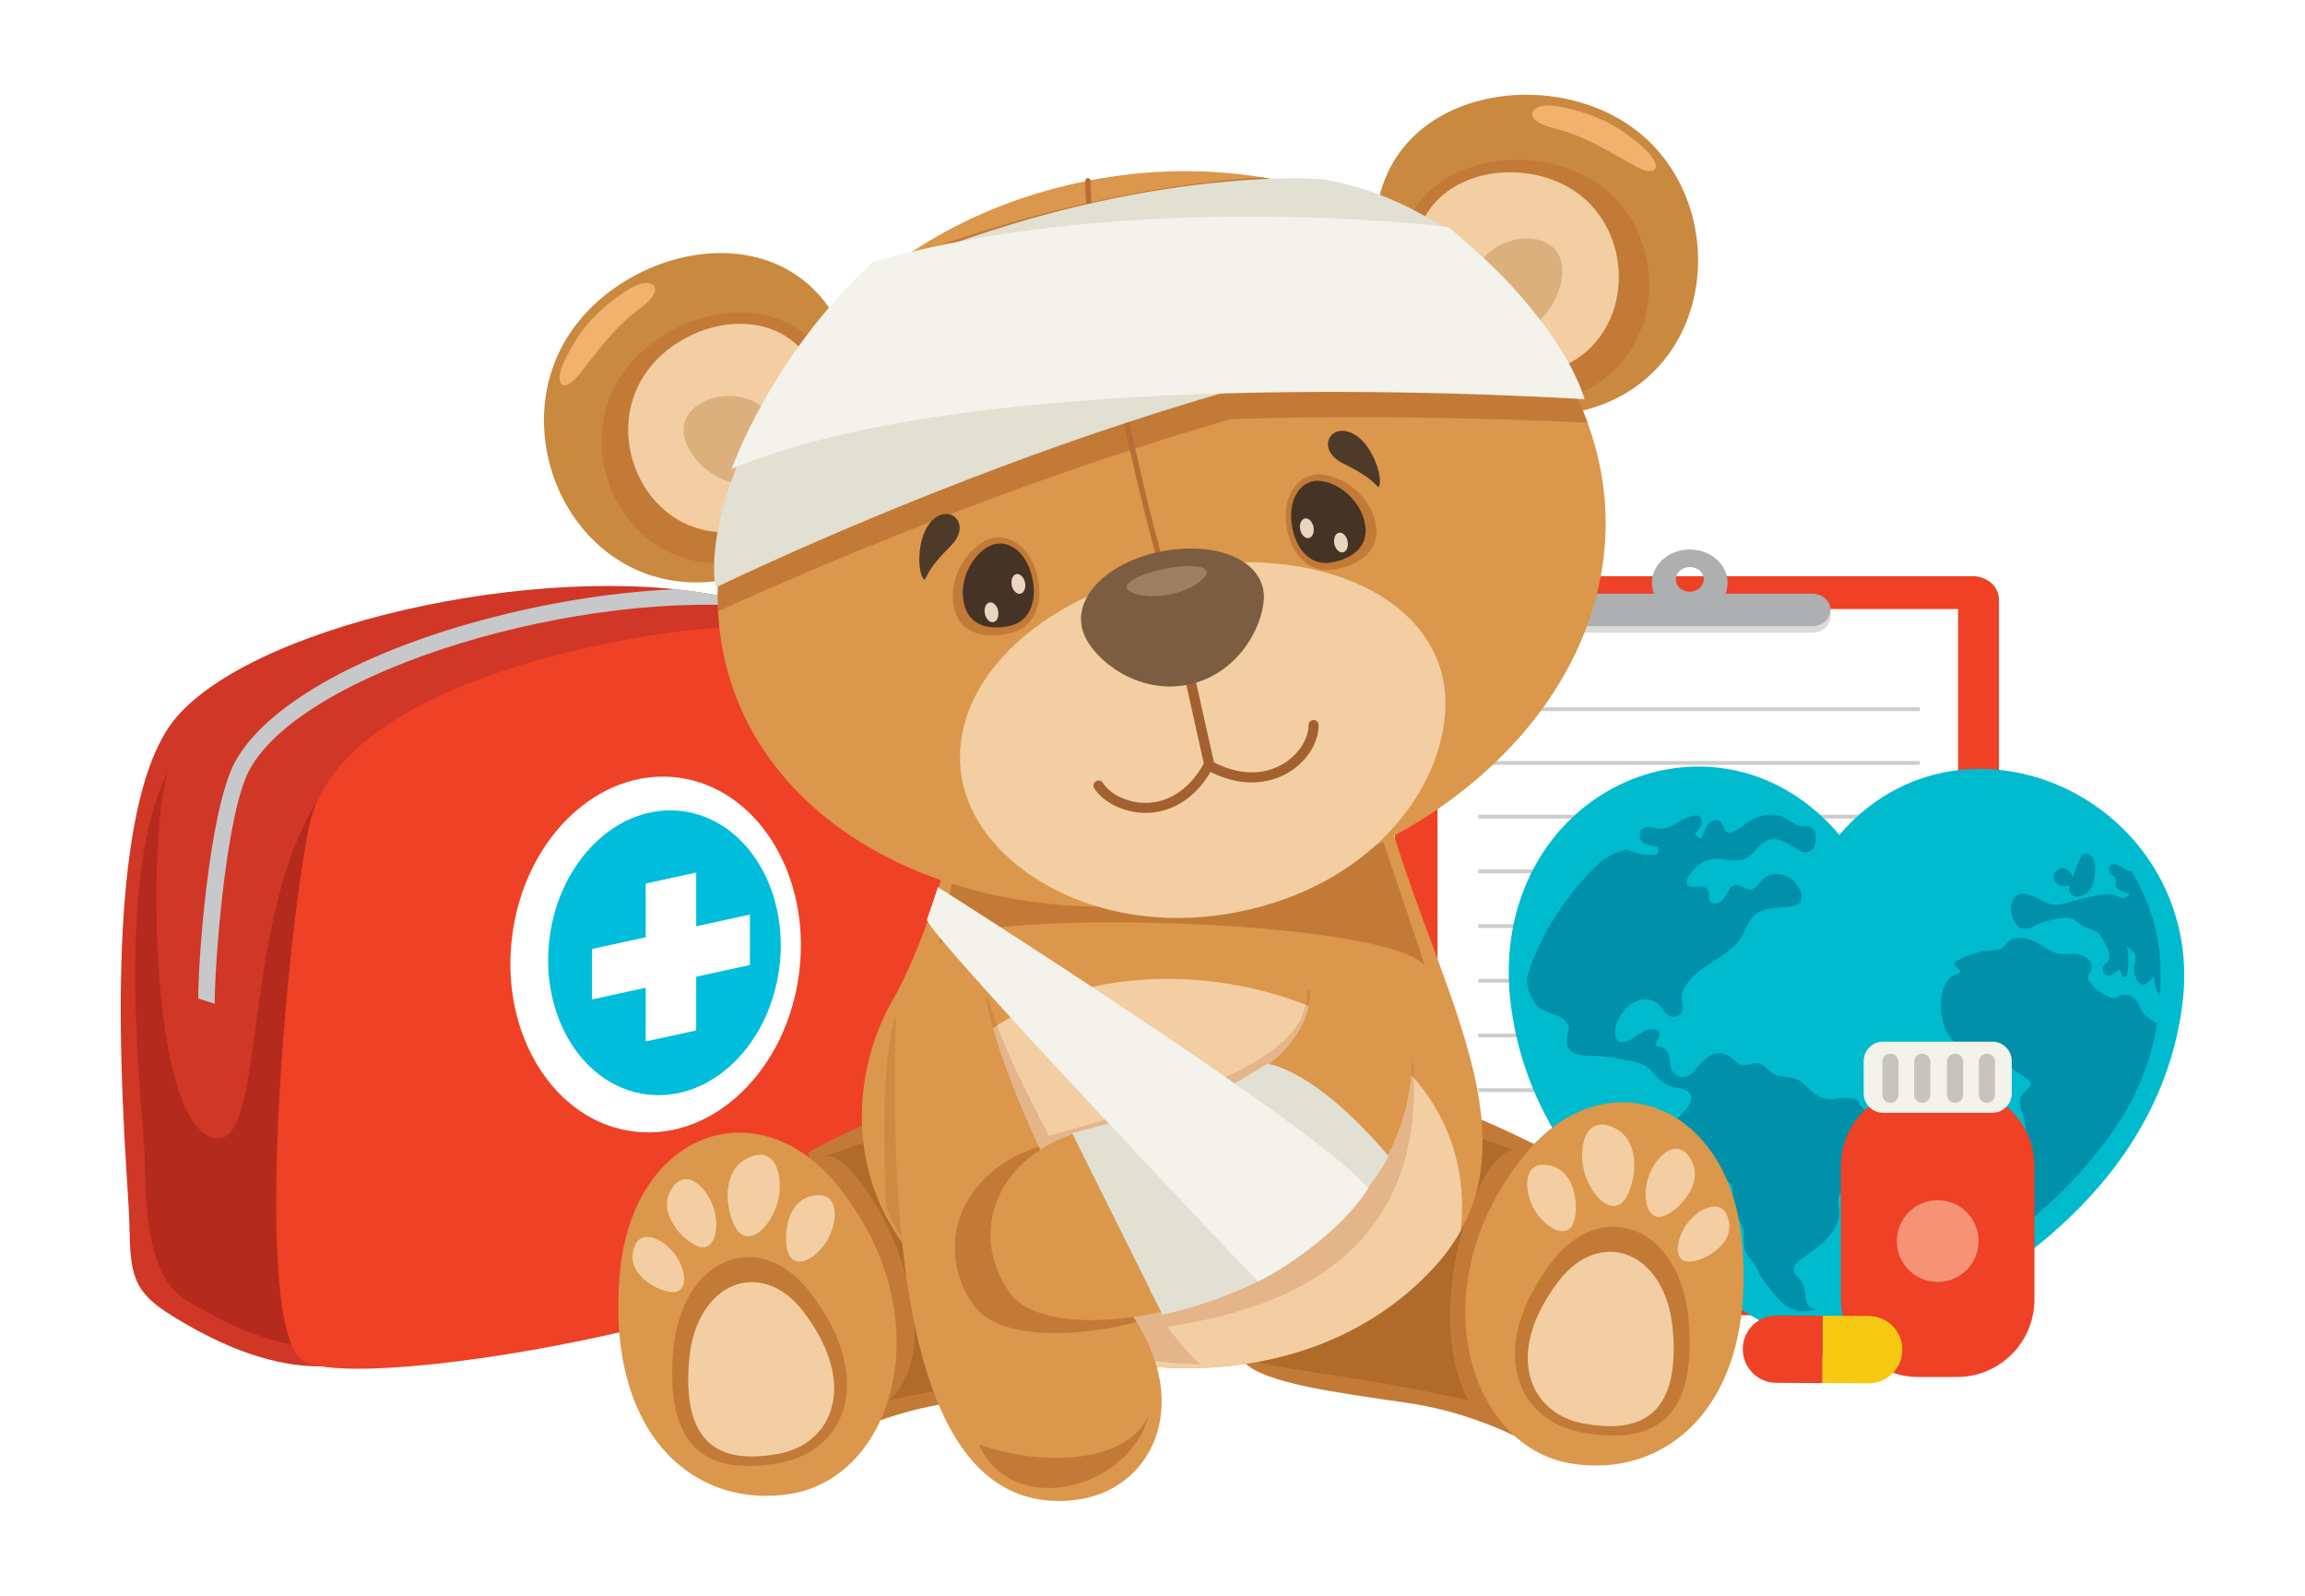 <svg xmlns="http://www.w3.org/2000/svg" xmlns:xlink="http://www.w3.org/1999/xlink" id="Layer_1" x="0px" y="0px" viewBox="0 0 2600 1800" style="enable-background:new 0 0 2600 1800;" xml:space="preserve"><style type="text/css">	.st0{fill:#FFFFFF;}	.st1{fill:#D03726;}	.st2{fill:#B42A1D;}	.st3{fill:#EF4126;}	.st4{fill:#C7C8CA;}	.st5{fill:#00BDDB;}	.st6{fill:#DADBDC;}	.st7{fill:#ADAFB1;}	.st8{fill:#CDCCCC;}	.st9{fill:#00BBCE;}	.st10{fill:#0090AA;}	.st11{fill:#C37A37;}	.st12{fill:#B06A29;}	.st13{fill:#DB974B;}	.st14{fill:#F3CEA2;}	.st15{opacity:0.2;}	.st16{fill:#A35024;}	.st17{fill:#F0B26C;}	.st18{fill:#C9893F;}	.st19{fill:#DBB07D;}	.st20{fill:#453425;}	.st21{fill:#EAD6C0;}	.st22{fill:#B86D37;}	.st23{fill:#A36130;}	.st24{fill:#7C5D41;}	.st25{fill:#9E7E61;}	.st26{fill:#4D3A29;}	.st27{fill:#E1E0D3;}	.st28{fill:#F3F2EB;}	.st29{fill:#C5C5BB;}	.st30{fill:#F69376;}	.st31{fill:#F6C913;}</style><rect class="st0" width="2600" height="1800"></rect><g>	<g>		<path class="st1" d="M193.5,1483.8c-44.8-27.7-46.5-47.2-47.6-104.2c-1-57-42.3-460.7,53.5-571.1   c95.8-110.3,438.1-180.2,631.7-132.1c241.7,60,187.6,115.8,187.6,120.3c0,266.8-535.9,743.6-656.5,744.5   C296.5,1541.7,234.5,1509.2,193.5,1483.8z"></path>		<path class="st2" d="M354.9,908.4c-85.8,142.8-52.7,405.9-119.6,373.2c-69-33.8-67.2-353.2-45.6-411.6   c-62.7,122.5-27.3,387-26.4,439.1c1,55.4,2.8,130,46.3,156.9c39.9,24.7,98.7,55.3,162.7,54.9   C489.6,1519.9,434.7,907.8,354.9,908.4z"></path>		<path class="st3" d="M714.1,720.1C600.3,740.3,374.7,797.8,348,934.7c-26.6,136.9-62.3,553.6-8.4,598.5   c54.1,44.9,640.1-58.3,694.5-180.8c54.3-122.6,44.9-464.6,0.2-566.4C1007.3,724.4,916.7,684.1,714.1,720.1z"></path>		<path class="st4" d="M867,685.8c-11.2-3.1-23.1-6.3-35.9-9.5c-21.4-5.3-44.6-9.2-69.2-11.7c-69,3.1-144.2,14.9-218.4,34.9   c-140.3,37.9-244.4,97.6-278.2,159.6c-30.1,55.1-42.2,230.4-41.6,267.2l18.5,5.9c-0.5-34.6,11.4-212.9,39.4-264.2   C343.1,755.5,656.8,662.2,867,685.8z"></path>		<path class="st0" d="M901.5,1096.6c-13.6,110.3-97.1,190.8-186.6,179.7c-89.4-11-151-109.3-137.3-219.5   C591.1,946.4,674.6,866,764.1,877C853.6,888,915.2,986.3,901.5,1096.6z"></path>		<path class="st5" d="M879.2,1090.6c-10.9,88.4-77.8,152.7-149.4,143.9c-71.6-8.7-120.9-87.5-110-175.7   c10.9-88.3,77.7-152.8,149.4-143.9C840.9,923.7,890.1,1002.3,879.2,1090.6z"></path>		<polygon class="st0" points="667.8,1070.4 728.4,1057.2 728.4,996.6 785.3,984.2 785.3,1044.8 845.9,1031.6 845.9,1088.5    785.3,1101.7 785.3,1162.3 728.4,1174.7 728.4,1114.1 667.8,1127.3   "></polygon>	</g>	<g>		<g>			<g>				<path class="st3" d="M1573.5,1457.2c0,14.5,13.4,26.3,29.9,26.3h621.5c16.5,0,29.9-11.8,29.9-26.3v-781     c0-14.5-13.4-26.3-29.9-26.3h-621.5c-16.5,0-29.9,11.8-29.9,26.3V1457.2z"></path>				<rect x="1621.5" y="687" class="st0" width="587.2" height="750.9"></rect>				<path class="st6" d="M2064.8,695.4c0,10.1-9.3,18.3-20.8,18.3h-282.3c-11.5,0-20.8-8.2-20.8-18.3c0-3,0.8-5.8,2.3-8.4h319.2     C2063.9,689.5,2064.8,692.4,2064.8,695.4z"></path>			</g>			<path class="st7" d="M2044,669.7h-97.7c1.5-3.9,2.4-8,2.4-12.3c0-20.8-19.1-37.6-42.7-37.6c-23.6,0-42.7,16.9-42.7,37.6    c0,4.3,0.9,8.4,2.4,12.3h-103.9c-11.5,0-20.8,8.2-20.8,18.3c0,10.1,9.3,18.3,20.8,18.3H2044c11.5,0,20.8-8.2,20.8-18.3    C2064.8,677.9,2055.5,669.7,2044,669.7z M1906,667.4c-8.7,0-15.7-6.2-15.7-13.9c0-7.7,7-13.9,15.7-13.9c8.7,0,15.8,6.2,15.8,13.9    C1921.7,661.2,1914.7,667.4,1906,667.4z"></path>		</g>		<g>			<g>				<g>					<rect x="1667.6" y="919" class="st8" width="497.7" height="4.3"></rect>				</g>			</g>			<g>				<g>					<rect x="1667.6" y="858.4" class="st8" width="497.7" height="4.3"></rect>				</g>			</g>			<g>				<g>					<rect x="1667.6" y="797.8" class="st8" width="497.7" height="4.3"></rect>				</g>			</g>			<g>				<g>					<rect x="1667.6" y="980.7" class="st8" width="497.7" height="4.3"></rect>				</g>			</g>			<g>				<g>					<rect x="1667.6" y="1042.4" class="st8" width="497.7" height="4.3"></rect>				</g>			</g>			<g>				<g>					<rect x="1667.6" y="1104.1" class="st8" width="497.7" height="4.3"></rect>				</g>			</g>			<g>				<g>					<rect x="1667.6" y="1165.8" class="st8" width="497.7" height="4.3"></rect>				</g>			</g>			<g>				<g>					<rect x="1667.6" y="1227.5" class="st8" width="497.7" height="4.3"></rect>				</g>			</g>			<g>				<g>					<rect x="1667.6" y="1289.3" class="st8" width="497.7" height="4.3"></rect>				</g>			</g>			<g>				<g>					<rect x="1667.6" y="1351" class="st8" width="497.7" height="4.3"></rect>				</g>			</g>		</g>	</g>	<g>		<path class="st9" d="M2462.2,1128.5c3.7-32.2,1.1-63.8-7.7-93.9c-8.2-28-21.5-53.9-39.5-77.1c-33.7-43.1-81.4-73.3-134.3-85   c-23.3-5.2-46.8-6.5-69.9-4c-24.5,2.6-48,9.6-69.8,20.6c-24.9,12.6-47.2,30.4-66.3,52.6c-7.9-9.4-16.4-18.1-25.5-26   c-26.9-23.4-57.5-39.1-90.8-46.4c-33.5-7.4-68.7-5.9-102,4.3c-33.1,10.2-63.7,28.8-88.4,53.9c-24.2,24.6-42.2,54.2-53.4,88   c-11.9,35.8-15.5,74.6-10.7,115.3c11.2,95.6,59.7,183.1,144.2,260.3c65.9,60.2,139.8,100.8,179.5,122.6   c7.7,4.2,14.4,7.9,19.2,10.7c4.1,2.4,8.5,4.1,13,5.1c9.2,2,18.9,1.1,27.8-2.9c2.8-1.2,5.8-2.6,9-4c43.5-19.4,124.4-55.5,200-116.2   c43.5-34.9,79.1-73.3,105.8-114.2C2435.4,1241.6,2455.6,1186.6,2462.2,1128.5z"></path>		<path class="st10" d="M2407.4,1235.6c-32.8,66.5-98.9,130.2-147.5,163.8c-0.2-0.3-18.6,15.3-18.7,14.9c-0.5-7.6,6.1-52.5,8.6-59.9   c3-8.9,8.8-15.2,5.5-25.5c-5.6-17.5,15.4-17.9,23.3-28.6c7.2-9.7,8.1-21.8,5.4-33.8c-1.8-8-5.5-16.1-5.6-24.2c0-3.2,1.3-5.7,3-8.2   c2.2-3.2,13-9.4,7.8-14.9c-5.1-5.4-12.8-7.8-18.2-13c-3.2-3.1-4-7.1-6.5-10.6c-5.2-7.1-13.4-8.6-21.6-8.5   c-7.3,0.1-15.2,0.9-22.5-1.7c-15.4-5.5-25.9-19.1-29.1-33.8c-3.3-14.8-3.3-31.8,4.8-44.4c2.8-4.4,7.6-7.9,13.2-9   c6.6-1.4-3.3-7-4.8-10.4c-0.5-1.1-0.1-2.5,1-3.1c10.4-5.9,21.9-10.2,34.2-12c9.1-1.3,18.2,0.1,23.5-8.3c1.7-2.7,5-5,8.3-5.8   c9.4-2.1,19.3,0.6,27.9,5.6c7,4.1,14.7,10.1,22.8,11.5c6.9,1.2,13.2-0.4,20,0.4c8.3,0.9,16.1,5.3,17.4,13.6   c1.1,6.9-8.4,10-2.4,17.8c4.2,5.5,10.3,11.2,16.6,14.6c4,2.1,9.5,5,14,3.1c1.5-0.6,4-2.6,5.8-2.9c4.5-0.8,7.6-0.1,11.8,2.5   c4,2.5,6.3,6.9,8.2,10.8c4.4,9.3,10.3,14.1,19.6,18.8C2428.8,1182.1,2420.3,1209.4,2407.4,1235.6z M2102.2,1337.6   c7-2.4,11.9-8.8,11.3-15.7c-0.8-8.2-4.3-15.6-3.8-23.9c0.5-8.1,6.3-15,9.6-22.3c3.6-7.8,1.8-17.3-6.7-21.2   c-0.4-0.2-0.8-0.3-1.2-0.3c-5-1.1-9.1-2.1-11.6-6.4c-0.9-1.5-1.7-2.8-2.7-4.2c-1.5-2.1-4.3-3.9-6.9-4.6   c-9.9-2.5-19.9,2.1-30.1,0.4c-14.1-2.4-19.9-13.1-30.2-20.3c-8.9-6.3-22.1-2.5-31.1-8.8c-5.9-4.1-9.9-11.9-18.7-11   c-7.9,0.8-14.9,5.5-21.8-1.5c-3.4-3.4-6.2-6.1-10.8-8.1c-18.3-7.7-29.1,10.8-39.2,20.9c-5.8,5.8-13.7,6-19.5,0.4   c-4.9-4.7-4.9-11.5-5.7-17.5c-1-7.5-6-13.1-14.4-13.3c-3.7-0.1,1.6-8,2.1-9c0.8-1.7,1.5-4,0.8-5.8c-2.1-5.9-9.6-5-14.8-3.3   c-9,2.9-14.6,11.6-24.3,13.2c-13.6,2.3-11.2-15.4-8.7-21.7c2.4-6.1,6.3-11.7,10.8-16.6c9.5-10.3,27.5-14.1,37.3-2.8   c4.4,5.1,9.3,14.9,18.7,12.3c8.5-2.3,7.8-9.5,6.6-16.1c-2.5-13.7,8.3-25.8,18.7-34.4c16.4-13.5,37-21,48.6-39.1   c6.6-10.3,7.8-22.5,20.5-28.7c11.2-5.4,25.6-3.4,37.6-6.1c19.5-4.3,5.2-27.3-5.1-32.7c-7.7-4-15.8-4.7-24.1-1.2   c-9.8,4.1-11.9,20-25.1,13.2c-5-2.6-12.3-5.1-16.7,0.4c-2.9,3.7-4.4,8.1-7.1,11.9c-3.9,5.5-18,10-16.7-3.1   c0.2-2.3-0.1-3.7-0.7-5.9c-1.5-5.5-10.3-4.7-14.7-4.4c-4.1,0.3-10.3,0.8-9.9-6c0.2-3.4,3.1-7.2,5.2-9.9c5.4-6.8,12.5-13,21.7-14.9   c11.6-2.3,23.2,3.1,35,0.4c8.9-2,14.6-9.7,20.2-15.7c11.5-12.5,24.9-7.6,37.2,0.4c6.5,4.2,12.9,9.9,20.9,4.9   c5.6-3.5,5.8-12.3,5.2-17.6c-0.7-7.1-6.1-10.5-13.5-10c-11.1,0.8-17.5-9.5-27.6-11.9c-10.4-2.4-20.4-0.3-30,4.1   c-6.6,3-25.4,22.4-31.3,12c-2.7-4.7-4-14.1-13-10.5c-10.3,4.1-8.5,13-14.1,20.5c-2.2-1.5-4.5-3.1-6.7-4.6c1.2-1.9,2.6-3.7,4-5.4   c1.4-1.7,2.2-3.4,3.1-5.3c1.5-3,1.1-6.7-1-9.3c-3.4-4.3-14.8,0.7-18.4,2.4c-11,5.3-19.4,14.2-32.6,10c-2.9-0.9-7-1.8-10.5-1.1   c-1.8,1.1-3.5,2.2-5.2,3.4c-0.2,0.3-0.3,0.6-0.5,0.9c-2.3,5.4-0.9,11.8,4.9,14.7c4.2,2.1,8.3,2.7,13.1,2.8c0.2,0,0.5,0,0.7,0   c2.8,6.6,1.2,9.7-5,9.5c-3.6,0.5-7.2,0.1-10.7-0.4c-6.6-0.9-12.9-3.2-19-5.3c-2-0.7-22.7,7.6-28.8,13.3   c-37.6,35.2-65.9,78.3-82,125.7c-2.9,8.5-1.4,22.3,9,36.1c8.5,11.2,29.4,8.6,35.8,22.5c2.8,6.1-1.8,11.6-1.8,17.6   c0,4.2,1.1,7,3.8,10.3c6.5,7.9,19.7,7.1,29.3,7.2c13,0.2,25.8,3.1,38.4,5.4c6.9,1.2,13.1,2.7,18.8,6.6c5.1,3.5,9,8.7,13.3,13.1   c5.8,5.9,12.4,9.2,20.9,10.8c8.3,1.5,17.2,3.2,16.2,13.2c-0.7,6.7-6.5,12.4-11.3,17.1c-6.3,6.2-12,12.4-13,21   c-1,9.6,7.5,18.7,13.9,25.2c6.9,7,15.4,12.4,24.5,16.6c10.5,4.9,25.3,6.2,31.1,16.8c2.9,5.3,1.1,12.5,1,18.2   c-0.2,4.9,1.4,9.3,3.6,13.7c2.5,4.9,5.9,9.3,8.1,14.4c3.1,6.9,1.2,15.4,1.9,22.7c1.1,10.3,11.5,17,15.2,26.4   c4.3,10.7,12.9,20,20.3,29.4c20.9,26.9,47.9,14.9,44.6,14.6c-9.7-0.8-10.7-10.1-11.4-17.1c-0.5-4.8-1.2-9-3.6-13.3   c-3.1-5.7-11.5-8.6-8.7-16.7c1.9-5.7,9.3-9.8,14.2-13.3c6.1-4.4,12.1-8.8,17.7-13.7c7.5-6.5,13.3-14.2,16.8-23.1   c1.4-3.5,2.2-7.5,2.2-11.2c-0.1-6.9-3.5-15.2,1.1-21.5C2080.7,1340,2094.7,1340.3,2102.2,1337.6z M2333.9,982.5   c-0.2-0.6-0.7-1.2-1.5-1.6c-2.5-1.2-5.3-2-7.9-1.6c-1,0.1-1.7,0.7-2.1,1.4c-4.2,1.9-6.7,6.1-5.8,10.8c0,0.3,0.1,0.5,0.2,0.8   c0.1,0.3,0.2,0.6,0.4,0.8c2.9,5.7,10.9,8.2,16.5,5.6c0.6-0.3,1.1-0.6,1.6-1c-0.2,0.6-0.4,1.2-0.6,1.8c-1.6,4.7-0.5,8,4.3,10.9   c3.5,2.1,7.2,1,10.4-0.8c0.6,0.1,1.3,0,2-0.4c7.4-4.7,10.1-11.4,11.1-19.8c0.7-5.7,2-18.8-3.5-23.6c-2.8-2.5-8.5-4.6-10.8-0.7   c-4.3,7.4-7.1,15.9-9.9,24.3C2337.5,986.9,2336,984.4,2333.9,982.5z M2407.9,1087c-1.8,5.3-0.3,13.5,2.7,18.8   c1.5,2.6,5.3,5.9,8.6,4.8c2.7-0.9,7.7-7.1,10.8-8.9c-0.2,6.3,0.9,12.3,4,18.4c0.5,1,1.5,1.6,2.6,1.8c2.3-50-2.5-88.3-32.4-139.3   c-9.3,0.1-18.2-13.5-24.2-5.3c-1.3,1.8-1.7,5.2-0.1,7.2c3.3,4.1,8,4.5,6.6,10.3c-1.6,6.5,3.2,9.2,9.4,11.3   c1.1,0.4,2.1,0.7,3.2,1.1c4.3,1.3,3,3.4-4.1,6.2c-3.5-0.7-7.5-2.9-11-4.1c-5.1-1.7-10.7-0.7-15.6,0.1c-14.2,2.4-28,6.7-41.9,10.1   c-10.1,2.5-17.3,0.1-26.5-5.4c-5.2-3.1-10.2-5.4-16.3-6c-20.5-2.1-18.5,30.2-4.9,38.7c0.1,0.1,0.3,0.2,0.5,0.3c0,0,0,0,0.1,0   c0,0,0,0,0.1,0c0,0,0.1,0,0.1,0c0.5,0.2,0.9,0.3,1.4,0.3c4,0.8,7.3,0.2,10.8-1.6c7.6-3.8,14.9-6.6,23.4-8.4   c4.8-1,9.7-1.8,14.6-2.3c7-0.7,11.8,3.3,16.8,7.6c6.7,5.7,18.1,5,22.6,12.7c5.8,9.7,16.5,23.8,5.6,32.1c-2.9,2.3-3.8,5.3-2.1,8.8   c4.3,8.8,13.1,1.6,18.1-2.9c0.9,2.4,1.8,4.7,2.7,7.1c1,2.8,4.9,2.3,5.5-0.1c2.7-10.7,2.6-21.4,0.1-32.4   C2405.3,1071.7,2411.6,1076.1,2407.9,1087z"></path>	</g>	<g>		<g>			<path class="st11" d="M1562,1218.9c0,0,136,51.2,185.4,81.2c-53,187.2,30.2,272.9-8.8,335.5c-41.6-24.4-95-44.9-150.1-53    c-80.7-11.8-161.5-22.3-184.5-45.4C1389.9,1389,1562,1218.9,1562,1218.9z"></path>			<path class="st12" d="M1710.4,1298.4c-37.1-12.4-110.2,170.3-54.7,280.8c-132.4-28.3-169.5-28.8-231.3-41.2    c-61.8-12.4,88.3-191.9,88.3-191.9s100.7-79.5,106-79.5C1623.8,1266.6,1710.4,1298.4,1710.4,1298.4z"></path>			<path class="st13" d="M1720.2,1302.1c89.7-109.7,230.1-59.4,244.7,98.6c17.1,185.1-86,268.3-193.7,249.9    C1653.7,1630.4,1601.2,1447.6,1720.2,1302.1z"></path>			<path class="st11" d="M1750.7,1423.1c56.5-73.6,144.8-39.9,154.1,66.2c10.8,124.3-52.7,138.8-120.5,126.4    C1710.3,1602.2,1675.8,1520.8,1750.7,1423.1z"></path>			<path class="st14" d="M1758.3,1444.9c47.2-61.5,121-33.3,128.6,55.2c9,103.8-44,115.9-100.6,105.6    C1724.5,1594.4,1695.7,1526.4,1758.3,1444.9z"></path>			<path class="st14" d="M1734.8,1370.4c-16.6-21.6-20.3-64.2,14.6-55.4c30,7.5,31.7,51.2,24.8,65.9    C1767.3,1395.6,1748.7,1388.5,1734.8,1370.4z"></path>			<path class="st14" d="M1790.3,1331.3c-12.7-29-5-78.1,32-58.4c31.7,16.9,21.5,66.7,9.6,81.3    C1820,1368.9,1801,1355.6,1790.3,1331.3z"></path>			<path class="st14" d="M1857.3,1335.7c4.7-26.8,33.6-58.3,50.7-26.7c14.7,27.2-16.3,58-31.8,62.8    C1860.7,1376.8,1853.3,1358.2,1857.3,1335.7z"></path>			<path class="st14" d="M1898.9,1386.6c11.7-21.7,45.6-40.7,51.3-8.5c4.9,27.6-30.6,45.3-45.4,45.1    C1890.1,1423,1889.1,1404.9,1898.9,1386.6z"></path>		</g>		<g>			<path class="st11" d="M1097.1,1218.9c0,0-136,51.2-185.4,81.2c53,187.2-30.2,272.9,8.8,335.5c41.6-24.4,94.9-44.9,150.1-53    c80.7-11.8,161.5-23.5,184.5-46.6C1269.3,1387.8,1097.1,1218.9,1097.1,1218.9z"></path>			<path class="st12" d="M930.5,1304.5c37.1-12.4,154.4,195.1,73.1,274.7c132.4-28.3,163.8-19.4,231.3-42.4    c59.6-20.4-88.3-190.7-88.3-190.7s-100.7-79.5-106-79.5C1035.3,1266.6,930.5,1304.5,930.5,1304.5z"></path>			<path class="st13" d="M944,1336.3c-89.7-109.7-230.1-59.4-244.7,98.6c-17.1,185.1,86,268.3,193.7,249.9    C1010.5,1664.7,1063,1481.8,944,1336.3z"></path>			<path class="st11" d="M913.5,1457.4c-56.5-73.6-144.8-39.9-154.1,66.2c-10.8,124.3,52.7,138.8,120.5,126.4    C953.9,1636.4,988.4,1555,913.5,1457.4z"></path>			<path class="st14" d="M905.9,1479.1c-47.2-61.5-121-33.3-128.6,55.2c-9,103.8,44,115.9,100.6,105.6    C939.7,1628.6,968.5,1560.7,905.9,1479.1z"></path>			<path class="st14" d="M929.4,1404.6c16.6-21.6,20.3-64.2-14.6-55.4c-30,7.5-31.7,51.2-24.9,65.9    C896.9,1429.9,915.5,1422.8,929.4,1404.6z"></path>			<path class="st14" d="M873.9,1365.5c12.7-29,5-78.1-32-58.4c-31.7,16.9-21.5,66.7-9.6,81.3    C844.2,1403.1,863.2,1389.9,873.9,1365.5z"></path>			<path class="st14" d="M806.9,1370c-4.7-26.8-33.6-58.3-50.7-26.7c-14.7,27.2,16.3,58,31.8,62.8    C803.5,1411,810.8,1392.5,806.9,1370z"></path>			<path class="st14" d="M765.2,1420.9c-11.7-21.7-45.6-40.7-51.3-8.5c-4.9,27.6,30.6,45.3,45.4,45.1    C774.1,1457.2,775.1,1439.1,765.2,1420.9z"></path>		</g>		<path class="st13" d="M1098.2,807.5c0,0-17.8,191-93.3,324.3c-44.3,78.3-62.6,226.5,70.6,328.7   c133.3,102.2,395.6,128.8,542.1-31.1c146.6-159.9-44.2-368.7-75.3-621.9C1386.9,829.7,1098.2,807.5,1098.2,807.5z"></path>		<path class="st14" d="M1555.5,1179.1c-120.7-92.6-358.4-116.7-491.2,28.2c-55.4,60.4-57.6,128.6-39.3,204.1   c13.6,17.1,30.3,33.6,50.5,49.1c133.3,102.2,395.6,128.8,542.1-31.1c12.3-13.4,22.2-27.1,30-41.2   C1655.4,1320.6,1635.8,1240.6,1555.5,1179.1z"></path>		<g class="st15">			<g>				<path class="st16" d="M1574.8,1094.4c-0.6-2.1-2.1-2.9-3.9-2.5c-39.2,8.3-61.5,13.4-78.8,18.7c-15.9,4.8-17.1,6.8-17.7,7.8     c-0.4,0.7-0.5,1.5-0.5,2.2c1.3,70.5-117.9,113.2-292,160.8c-8.2,18,122.1,218.2,123.7,216.3     C1635.5,1456.4,1611,1225.6,1574.8,1094.4z"></path>				<path class="st16" d="M1354.2,1538.9c-53.1-43.1-210.8-307-240.1-413.3c-18.8-3.2-101.7,11.9-101.7,11.9     c-7.3,24.7-20.2,67.8-12.8,225.4c7.3,18.3,32.1,66.9,76,97.5C1141.4,1506.4,1258.2,1536.7,1354.2,1538.9z"></path>			</g>		</g>		<path class="st11" d="M1101.8,868c0,0-35.7,159.9-42.5,197c25.6-40.6,500-30,548,24.1c-30.7-91.8-61.6-183.1-61.6-183.1   L1101.8,868z"></path>		<g>			<g>				<path class="st13" d="M1110.4,1112.7c6.5,77,94.4,266.6,165.7,369.6c71.3,103,22.4,201-65.5,209.9     c-114.7,11.6-216.6-93-199.3-569.3C1115.7,1126.4,1110.4,1112.7,1110.4,1112.7z"></path>				<g>					<path class="st11" d="M1276.1,1482.3c-34.7-50.1-73.3-120.8-104.6-189c-92.5,30.5-118.3,117.5-72.1,180.4      c24.1,32.9,99.9,38.7,182.7,17.6C1280.2,1488.3,1278.2,1485.3,1276.1,1482.3z"></path>				</g>				<g>					<path class="st11" d="M1104,1629.3c76.8,26.8,167,19.5,191.4-31.7C1273.4,1679.2,1143,1714.6,1104,1629.3z"></path>				</g>			</g>		</g>		<g>			<g>				<path class="st13" d="M1477.9,1114.6c3.7,76.1-102.1,139-226.3,155.2c-124.2,16.2-164.2,118.2-111.9,189.3     c68.3,92.9,548.9-30.2,436.2-368.3C1503.4,1015.6,1477.9,1114.6,1477.9,1114.6z"></path>				<g>					<path class="st17" d="M1512.7,1335.4c-38.8,41.5-172.7,137.2-204.6,129.8c-31.9-7.4,9-54.5,90.8-87      C1480.7,1345.9,1512.7,1335.4,1512.7,1335.4z"></path>				</g>			</g>		</g>		<g>			<path class="st18" d="M953.1,380.1c-60.7-146.9-252.9-105.3-316.5,5.9c-68.2,119.4,22.3,292.1,176.6,268.8    C877.3,515.1,953.1,380.1,953.1,380.1z"></path>			<path class="st11" d="M942.7,424.2c-46.7-111.6-196.2-79.4-245.9,5.5c-53.4,91.1,16.4,222.3,136.3,204    C883.4,527.1,942.7,424.2,942.7,424.2z"></path>			<path class="st14" d="M923.5,425.1c-38.4-92.9-160-66.7-200.3,3.8c-43.2,75.5,14.1,184.8,111.7,170.1    C875.6,510.5,923.5,425.1,923.5,425.1z"></path>			<path class="st19" d="M872.5,476c-16.8-38.6-77.8-37.2-96.8-7.4c-20.3,31.9,29.2,84.1,73.8,77.2C868.8,508.4,872.5,476,872.5,476    z"></path>			<path class="st17" d="M709.1,326.3c25.7-16.5,45.5-2,12.7,21.7c-28.6,20.7-48.3,49.1-68.7,74.7c-18.5,23.1-31.2,10.9-13.3-21.9    C649.4,383.1,663.2,355.7,709.1,326.3z"></path>		</g>		<g>			<path class="st18" d="M1551.2,262.2c0.4-158.9,194-193.5,295.1-114.7c108.4,84.5,90.3,278.7-61.3,315.7    C1672.5,358.3,1551.2,262.2,1551.2,262.2z"></path>			<path class="st11" d="M1577.5,299c0.8-121,151.3-147.9,229.6-88.2c84,64,69.2,211.9-48.7,240.5    C1671.5,371.7,1577.5,299,1577.5,299z"></path>			<path class="st14" d="M1595.6,292.6c0.3-100.6,122.7-122.4,186.7-72.6c68.6,53.5,57.1,176.4-38.8,199.7    C1672.4,353.4,1595.6,292.6,1595.6,292.6z"></path>			<path class="st19" d="M1662.1,320.2c0.9-42.1,57.9-63.9,86.7-43.6c30.9,21.8,5,88.9-39,99.4    C1677.9,348.9,1662.1,320.2,1662.1,320.2z"></path>			<path class="st17" d="M1756.5,119.8c-30.1-5.5-42.9,15.4-3.5,24.9c34.3,8.3,63.3,27.1,92,43c25.9,14.4,33-1.8,4-25.3    C1833.2,149.7,1810.1,129.5,1756.5,119.8z"></path>		</g>		<g>			<path class="st13" d="M809.6,672.8c-0.2,243.3,262.1,398.4,576.4,336.4c304.1-60,487.6-300.7,405.6-530    c-63-176.2-293.2-328.7-564.4-275.3C956,257.3,809.7,476.7,809.6,672.8z"></path>			<path class="st11" d="M809.6,672.8c0.1-141.3,76.1-294.6,220-389.3c8.3-1.7,16.7-3.4,25.1-5c156.1-55.3,287.1-73.2,368.6-78.5    c179.9,29,319.6,146.1,367.5,276.7c-87-4-237.4-8.9-402.5-4c-243.6,70.5-470,167.6-578.2,216.7    C809.7,683.8,809.6,678.3,809.6,672.8z"></path>			<path class="st14" d="M1630.4,797.2c3.3-117.3-137.8-188.6-310.1-154.6c-166.7,32.9-269.9,151.3-228.2,260.8    c32.1,84.1,155.7,154.6,304.3,125.3C1545.1,999.3,1627.7,891.7,1630.4,797.2z"></path>			<g>				<path class="st11" d="M1076.4,686.5c7.7,32,40.9,33.6,65.3,27.2c21.6-5.7,35.6-28.5,29.2-60.7c-6.4-32.3-28.4-50.3-50.4-46.2     C1096.3,611.4,1067.3,649,1076.4,686.5z"></path>				<path class="st20" d="M1087.5,681.5c6.6,27.5,33.8,29.2,53.8,23.9c17.7-4.7,29-24.1,23.5-51.9c-5.5-27.8-23.7-43.4-41.7-40     C1103.2,617.2,1079.8,649.2,1087.5,681.5z"></path>				<path class="st21" d="M1141.2,660.1c1.2,6.1,5.5,10.4,9.7,9.6c4.1-0.8,6.5-6.4,5.3-12.5c-1.2-6.1-5.5-10.4-9.7-9.6     C1142.4,648.4,1140,654,1141.2,660.1z"></path>				<path class="st21" d="M1110.9,692.1c1.2,6.1,5.5,10.4,9.7,9.6c4.1-0.8,6.5-6.4,5.3-12.5c-1.2-6.1-5.5-10.4-9.7-9.6     C1112.1,680.3,1109.7,686,1110.9,692.1z"></path>			</g>			<path class="st22" d="M1316.3,660c0.1,0,0.2,0,0.3-0.1c1.6-0.5,2.4-2.5,1.9-4.3c-19-63.6-41.7-159.9-60.6-257.6    c-18.3-94.4-28.8-168.5-27.6-193.4c0.1-1.9-1.2-3.6-2.9-3.8c-1.7-0.2-3.1,1.2-3.2,3.1c-1.3,25.5,9.3,100.3,27.7,195.3    c18.9,97.9,41.7,194.5,60.8,258.4C1313.2,659.3,1314.8,660.3,1316.3,660z"></path>			<path class="st23" d="M1292.2,916.9c0.7,0,1.5,0,2.2,0c17.5-0.5,50.3-7.8,73.7-50.7c1.5-2.8,0.5-6.2-2.3-7.7    c-2.8-1.5-6.2-0.5-7.7,2.3c-15.4,28.1-38.1,44-64.1,44.8c-23.1,0.7-42.6-10.8-50-22.5c-1.7-2.7-5.2-3.5-7.9-1.8    c-2.7,1.7-3.5,5.2-1.8,7.9C1244.9,905.6,1268.4,916.9,1292.2,916.9z"></path>			<path class="st23" d="M1412,882.6c0.1,0,0.2,0,0.3,0c14.6-0.1,28.7-3.9,40.8-11.1c20.8-12.3,34.3-33.4,34.3-53.6    c0-3.1-2.5-5.7-5.7-5.7c0,0,0,0,0,0c-3.1,0-5.7,2.5-5.7,5.7c0,16-11.6,33.6-28.8,43.8c-13.1,7.8-40.4,17.6-77.9-1.8l-23.1-103.6    c-0.7-3.1-3.7-5-6.8-4.3c-3.1,0.7-5,3.7-4.3,6.8l23.6,106.1c0.4,1.6,1.4,3,2.8,3.8C1378.6,877.9,1395.5,882.6,1412,882.6z"></path>			<path class="st24" d="M1425.6,675.2c1.8-41.4-50.9-65.9-115.9-53.1c-62.9,12.4-102.3,54.7-87.1,93.1    c11.7,29.5,60.7,68.3,116.8,57.2C1395.3,761.4,1424.1,708.5,1425.6,675.2z"></path>			<path class="st25" d="M1361.1,646.8c2.7-8.4-18.9-10.9-47.5-5.2c-27.7,5.5-46.7,15.8-42,22.9c3.6,5.4,23,10.9,47.7,6    C1344,665.6,1358.9,653.6,1361.1,646.8z"></path>			<path class="st26" d="M1058.9,581.7c17.7-8.8,35.5,12.4,13,34.6c-24.5,24.2-25.9,32.9-28.8,37.7    C1033.8,649.5,1032.2,595.1,1058.9,581.7z"></path>			<g>				<path class="st11" d="M1552.1,592.7c5,32.5-25.1,46.6-50.1,50c-22.2,3-43.7-12.8-50.1-45.1c-6.4-32.3,7.2-57.3,29.1-61.8     C1505.2,530.8,1546.2,554.6,1552.1,592.7z"></path>				<path class="st20" d="M1539.9,592.3c4.4,28-20.2,39.8-40.7,42.5c-18.2,2.4-36-11.3-41.4-39.1c-5.5-27.8,5.4-49.1,23.3-52.9     C1500.9,538.8,1534.8,559.5,1539.9,592.3z"></path>				<path class="st21" d="M1481.6,594.4c1.2,6.1-1.2,11.7-5.3,12.5c-4.1,0.8-8.5-3.5-9.7-9.6s1.2-11.7,5.3-12.5     C1476,584,1480.3,588.3,1481.6,594.4z"></path>				<path class="st21" d="M1520.1,610.5c1.2,6.1-1.2,11.7-5.3,12.5c-4.1,0.8-8.5-3.5-9.7-9.6c-1.2-6.1,1.2-11.7,5.3-12.5     C1514.5,600.1,1518.9,604.4,1520.1,610.5z"></path>			</g>			<path class="st26" d="M1516.8,486.1c-19.6-2.7-29.7,23-1.3,36.9c31,15.2,35.1,23,39.3,26.6    C1562.2,542.3,1546.4,490.2,1516.8,486.1z"></path>			<path class="st17" d="M1435.3,225.7c-61.6-14-120.8,43.3-21.3,65.4c84.8,18.8,177.2,51.3,234.4,87.8c51.7,33,70.7,12.7,13.8-39.5    C1631.3,311,1566.7,255.5,1435.3,225.7z"></path>		</g>		<path class="st27" d="M807.3,662.7c0,0,538-263.2,937.1-290.4c-107.8-158.8-257.6-170.5-257.6-170.5s-232.5-17-527.7,121   C777.5,539.5,807.3,662.7,807.3,662.7z"></path>		<path class="st28" d="M825.3,528.9c0,0,43.5-126.4,159.3-233.6c295.9-83.6,648.8-39.3,648.8-39.3s123.2,96.6,154,194.3   C1689.7,444.6,1102.4,412.9,825.3,528.9z"></path>		<g>			<path class="st27" d="M1209.3,1278l102,205c0,0,114-23,175-84c-85.5-100.5-137.9-157.4-137.9-157.4L1209.3,1278z"></path>			<path class="st27" d="M1386.3,1226l127,147c0,0,34-32,53-69c-85.5-100.5-137-104-137-104L1386.3,1226z"></path>			<path class="st28" d="M1057.9,1000.6c0,0,433,274,485.5,340c-42.1,64.4-124.5,105-124.5,105s-361.5-379.5-373.5-408    C1052.9,1016.6,1057.9,1000.6,1057.9,1000.6z"></path>		</g>	</g>	<g>		<g>			<g>				<path class="st3" d="M2076.5,1465.9c0,48.2,39.1,87.3,87.3,87.3h43.7c48.2,0,87.3-39.1,87.3-87.3v-150.7     c0-48.2-39.1-87.3-87.3-87.3h-43.7c-48.2,0-87.3,39.1-87.3,87.3V1465.9z"></path>				<g>					<path class="st28" d="M2102.2,1233.4c0,12,9.8,21.8,21.8,21.8h123.4c12,0,21.8-9.8,21.8-21.8v-36.6c0-12-9.8-21.8-21.8-21.8      H2124c-12,0-21.8,9.8-21.8,21.8V1233.4z"></path>					<g>						<g>							<path class="st29" d="M2232.1,1234.9c0,5,4.1,9.1,9.1,9.1l0,0c5,0,9.1-4.1,9.1-9.1v-37.3c0-5-4.1-9.1-9.1-9.1l0,0        c-5,0-9.1,4.1-9.1,9.1V1234.9z"></path>							<path class="st29" d="M2196.2,1234.9c0,5,4.1,9.1,9.1,9.1l0,0c5,0,9.1-4.1,9.1-9.1v-37.3c0-5-4.1-9.1-9.1-9.1l0,0        c-5,0-9.1,4.1-9.1,9.1V1234.9z"></path>						</g>					</g>					<g>						<g>							<path class="st29" d="M2159.2,1234.9c0,5,4.1,9.1,9.1,9.1l0,0c5,0,9.1-4.1,9.1-9.1v-37.3c0-5-4.1-9.1-9.1-9.1l0,0        c-5,0-9.1,4.1-9.1,9.1V1234.9z"></path>							<path class="st29" d="M2123.3,1234.9c0,5,4.1,9.1,9.1,9.1l0,0c5,0,9.1-4.1,9.1-9.1v-37.3c0-5-4.1-9.1-9.1-9.1l0,0        c-5,0-9.1,4.1-9.1,9.1V1234.9z"></path>						</g>					</g>				</g>			</g>			<g>				<g>					<path class="st30" d="M2139.6,1399.9c0,25.5,20.7,46.1,46.1,46.1c25.5,0,46.1-20.7,46.1-46.1c0-25.5-20.7-46.1-46.1-46.1      C2160.2,1353.8,2139.6,1374.4,2139.6,1399.9z"></path>				</g>			</g>		</g>		<g>			<path class="st31" d="M2056,1484.1l52,0.3c21,0.1,37.9,17.2,37.8,38.2c-0.1,21-17.2,37.9-38.2,37.8l-52-0.3L2056,1484.1z"></path>			<path class="st3" d="M2055.6,1560.1l-52-0.3c-21-0.1-37.9-17.2-37.8-38.2c0.1-21,17.2-37.9,38.2-37.8l52,0.3L2055.6,1560.1z"></path>		</g>	</g></g></svg>